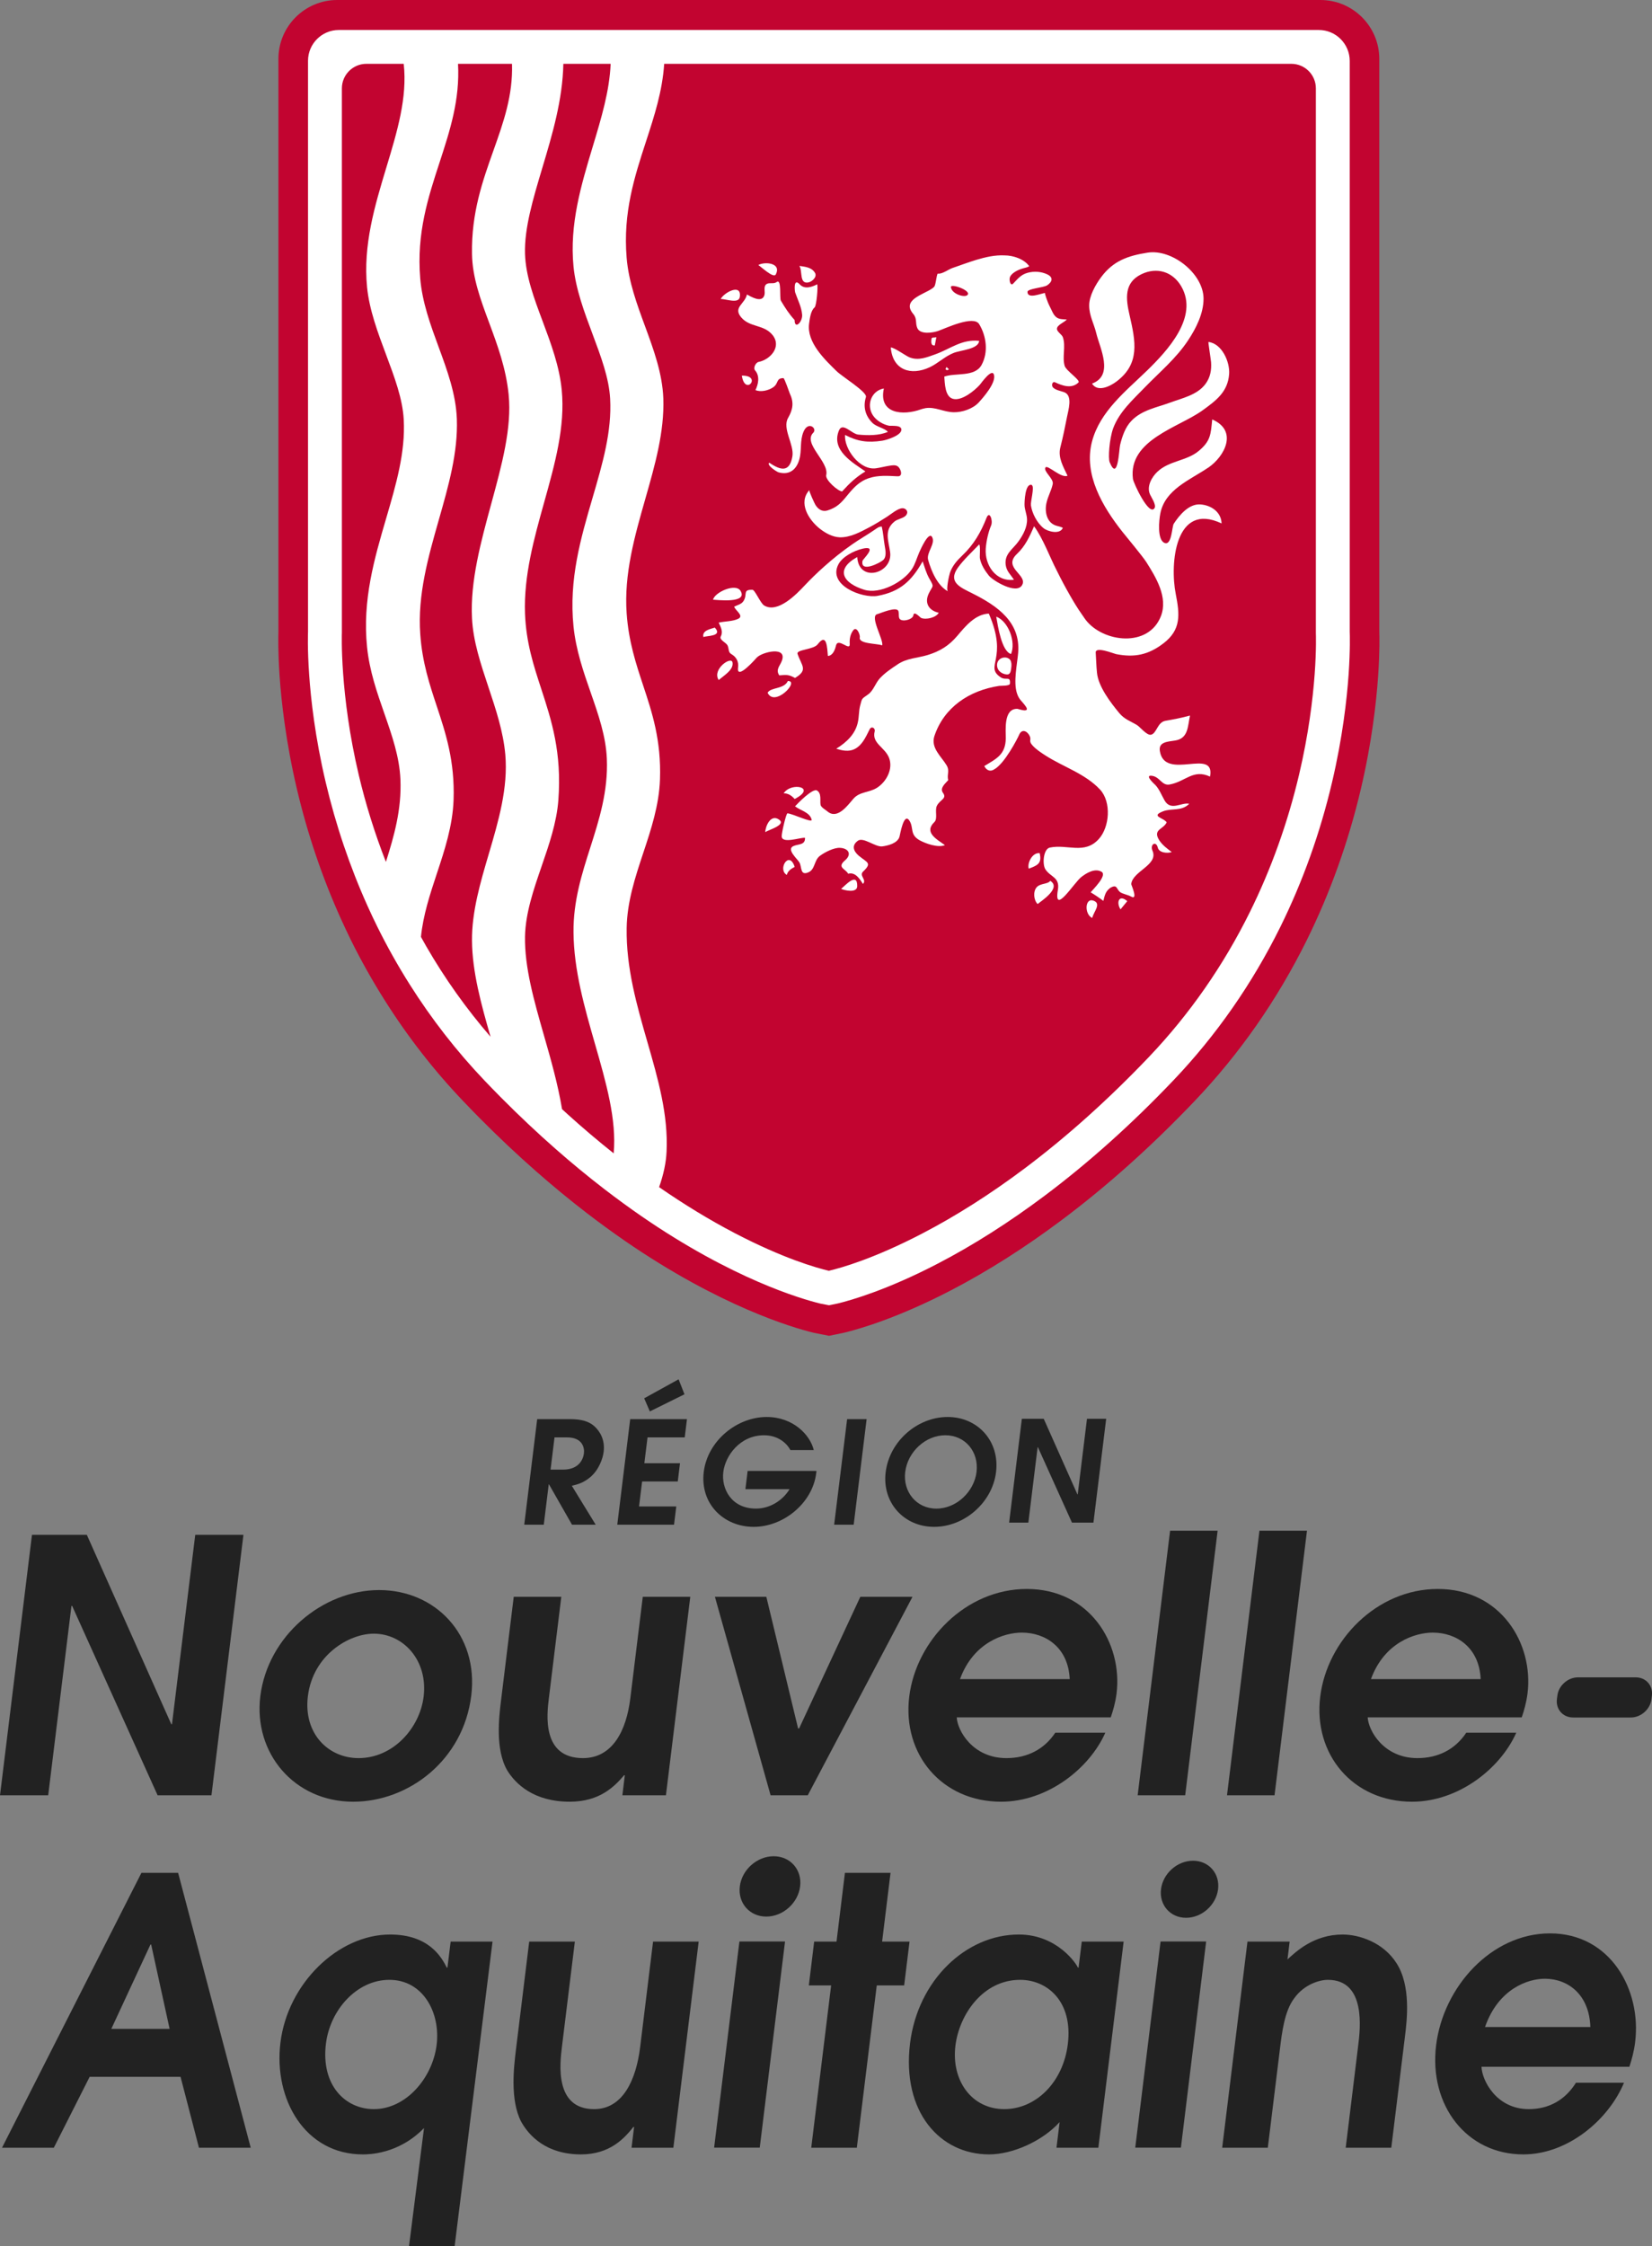 <?xml version="1.0" encoding="UTF-8" standalone="no"?>
<svg
   height="163.07"
   viewBox="0 0 120 163.07"
   width="120"
   version="1.1"
   id="svg6415"
   sodipodi:docname="nouvelle_aquitaine_logo_vertical.svg"
   inkscape:version="1.1.2 (0a00cf5339, 2022-02-04, custom)"
   xmlns:inkscape="http://www.inkscape.org/namespaces/inkscape"
   xmlns:sodipodi="http://sodipodi.sourceforge.net/DTD/sodipodi-0.dtd"
   xmlns="http://www.w3.org/2000/svg"
   xmlns:svg="http://www.w3.org/2000/svg">
  <rect x="0" y="0" width="120" height="163.07" fill="#808080" stroke="none"/>
  <defs
     id="defs6419" />
  <sodipodi:namedview
     id="namedview6417"
     pagecolor="#ffffff"
     bordercolor="#666666"
     borderopacity="1.0"
     inkscape:pageshadow="2"
     inkscape:pageopacity="0.0"
     inkscape:pagecheckerboard="0"
     showgrid="false"
     fit-margin-top="0"
     fit-margin-left="0"
     fit-margin-right="0"
     fit-margin-bottom="0"
     inkscape:zoom="3.5129103"
     inkscape:cx="96.358851"
     inkscape:cy="131.08789"
     inkscape:window-width="1920"
     inkscape:window-height="1178"
     inkscape:window-x="0"
     inkscape:window-y="0"
     inkscape:window-maximized="1"
     inkscape:current-layer="svg6415" />
  <g
     id="g6556"
     transform="scale(0.622)">
    <path
       d="m 64.297,171.531 h 1.461 c 1.883,0 2.355,-1.246 2.434,-1.895 0.086,-0.684 -0.188,-1.867 -1.969,-1.867 h -1.465 z m -1.562,-5.895 h 3.781 c 1.418,0 2.27,0.27 2.895,0.832 0.633,0.566 1.262,1.566 1.086,2.98 -0.102,0.816 -0.555,2.098 -1.547,2.949 -0.82,0.695 -1.539,0.867 -2.172,1.02 l 2.789,4.543 H 66.801 L 64.113,173.25 h -0.031 l -0.578,4.711 h -2.281 z m 0,0"
       fill="#222222"
       id="path6305" />
    <path
       d="m 75.23,163.207 4.02,-2.219 0.684,1.75 -4.043,2 z m -1.633,2.43 h 6.629 l -0.262,2.133 H 75.621 L 75.25,170.781 h 4.164 l -0.262,2.133 h -4.164 l -0.359,2.918 h 4.348 l -0.262,2.129 h -6.629 z m 0,0"
       fill="#222222"
       id="path6307" />
    <path
       d="m 87.312,171.684 h 8.039 l -0.031,0.266 c -0.434,3.512 -3.848,6.262 -7.297,6.262 -3.527,0 -6.289,-2.715 -5.836,-6.414 0.449,-3.629 3.867,-6.41 7.348,-6.41 3.094,0 5.086,2.098 5.5,3.863 h -2.73 c -0.43,-0.816 -1.449,-1.73 -3.082,-1.73 -2.781,0 -4.52,2.363 -4.754,4.297 -0.234,1.883 0.891,4.262 3.82,4.262 1.516,0 3.031,-0.832 3.922,-2.266 h -5.16 z m 0,0"
       fill="#222222"
       id="path6309" />
    <path
       d="m 98.93,165.637 h 2.277 l -1.512,12.324 h -2.281 z m 0,0"
       fill="#222222"
       id="path6311" />
    <path
       d="m 109.352,176.082 c 2.352,0 4.41,-1.984 4.691,-4.27 0.289,-2.363 -1.324,-4.293 -3.641,-4.293 -2.316,0 -4.398,1.93 -4.691,4.293 -0.277,2.285 1.293,4.27 3.641,4.27 m 1.316,-10.695 c 3.496,0 6.102,2.797 5.652,6.445 -0.434,3.531 -3.68,6.379 -7.23,6.379 -3.547,0 -6.094,-2.848 -5.66,-6.379 0.449,-3.648 3.738,-6.445 7.238,-6.445"
       fill="#222222"
       id="path6313" />
    <path
       d="m 119.336,165.598 h 2.555 l 3.93,8.816 h 0.039 l 1.082,-8.816 h 2.242 l -1.488,12.121 h -2.508 l -3.98,-8.812 h -0.031 l -1.082,8.812 h -2.246 z m 0,0"
       fill="#222222"
       id="path6315" />
    <path
       d="m 3.734,179.141 h 6.406 l 9.863,22.105 h 0.082 l 2.715,-22.105 h 5.629 L 24.695,209.543 H 18.406 L 8.426,187.441 H 8.344 L 5.629,209.543 H 0 Z m 0,0"
       fill="#222222"
       id="path6317" />
    <path
       d="m 49.473,198.027 c 0.516,-4.219 -2.352,-7.348 -5.82,-7.348 -2.883,0 -7.102,2.465 -7.699,7.305 -0.535,4.383 2.414,7.219 5.918,7.219 4.047,0 7.148,-3.504 7.602,-7.176 m -19.074,-0.043 c 0.863,-7.012 7.242,-12.395 13.879,-12.395 6.555,0 11.629,5.215 10.758,12.309 -0.93,7.594 -7.363,12.395 -13.789,12.395 -6.887,0 -11.66,-5.676 -10.848,-12.309"
       fill="#222222"
       id="path6319" />
    <path
       d="m 80.613,186.379 -2.844,23.164 h -5.086 l 0.285,-2.34 h -0.086 c -1.07,1.254 -2.801,3.09 -6.344,3.09 -4.219,0 -6.34,-2.086 -7.312,-3.672 -1.41,-2.465 -0.949,-6.219 -0.715,-8.137 l 1.484,-12.105 h 5.555 l -1.449,11.812 c -0.234,1.879 -0.863,7.012 3.977,7.012 3.508,0 5.082,-3.301 5.531,-6.969 l 1.457,-11.855 z m 0,0"
       fill="#222222"
       id="path6321" />
    <path
       d="m 83.492,186.379 h 6.004 l 3.707,15.359 h 0.121 l 7.145,-15.359 h 6.094 l -12.23,23.164 h -4.34 z m 0,0"
       fill="#222222"
       id="path6323" />
    <path
       d="m 124.926,195.98 c -0.172,-3.715 -2.84,-5.426 -5.598,-5.426 -2.043,0 -5.645,1.125 -7.215,5.426 z m -13.195,4.465 c 0.066,1.504 1.84,4.758 5.801,4.758 2.461,0 4.426,-1.043 5.707,-2.965 h 5.844 c -1.848,4.172 -6.75,8.055 -12.176,8.055 -6.887,0 -11.551,-5.508 -10.723,-12.266 0.805,-6.555 6.594,-12.566 13.73,-12.566 7.344,0 11.199,6.344 10.484,12.188 -0.137,1.086 -0.422,2.047 -0.68,2.797 z m 0,0"
       fill="#222222"
       id="path6325" />
    <path
       d="m 136.648,178.66 h 5.551 l -3.789,30.883 h -5.551 z m 0,0"
       fill="#222222"
       id="path6327" />
    <path
       d="m 147.082,178.66 h 5.551 l -3.789,30.883 h -5.551 z m 0,0"
       fill="#222222"
       id="path6329" />
    <path
       d="m 172.918,195.98 c -0.168,-3.715 -2.844,-5.426 -5.594,-5.426 -2.043,0 -5.648,1.125 -7.219,5.426 z m -13.195,4.465 c 0.07,1.504 1.84,4.758 5.805,4.758 2.461,0 4.426,-1.043 5.707,-2.965 h 5.84 c -1.848,4.172 -6.746,8.055 -12.172,8.055 -6.887,0 -11.555,-5.508 -10.723,-12.266 0.801,-6.555 6.59,-12.566 13.73,-12.566 7.344,0 11.199,6.344 10.48,12.188 -0.137,1.086 -0.418,2.047 -0.676,2.797 z m 0,0"
       fill="#222222"
       id="path6331" />
    <path
       d="m 142.25,220.508 c -0.227,1.844 -1.898,3.332 -3.738,3.332 -1.84,0 -3.148,-1.488 -2.926,-3.332 0.227,-1.84 1.898,-3.328 3.742,-3.328 1.836,0 3.148,1.488 2.922,3.328"
       fill="#222222"
       id="path6333" />
    <path
       d="m 13,236.805 h 6.809 l -2.156,-9.844 h -0.082 z m 3.516,-18.211 h 4.285 l 8.48,32.086 h -6.047 l -2.148,-8.277 H 10.469 l -4.184,8.277 H 0.234 Z m 0,0"
       fill="#222222"
       id="path6335" />
    <path
       d="m 43.66,246.172 c 3.766,0 6.855,-3.645 7.332,-7.5 0.461,-3.773 -1.594,-7.59 -5.52,-7.59 -3.809,0 -6.926,3.512 -7.41,7.461 -0.594,4.855 2.27,7.629 5.598,7.629 m 13.859,-19.555 -4.426,35.559 h -5.328 l 1.754,-13.797 c -2.984,3.078 -6.512,3.078 -7.152,3.078 -6.73,0 -10.43,-6.414 -9.617,-13.047 0.848,-6.895 6.719,-12.617 12.809,-12.617 4.531,0 6.008,2.645 6.617,3.859 h 0.078 l 0.375,-3.035 z m 0,0"
       fill="#222222"
       id="path6337" />
    <path
       d="m 81.594,226.617 -2.957,24.062 H 73.754 L 74.051,248.25 h -0.078 c -1.043,1.301 -2.723,3.207 -6.125,3.207 -4.047,0 -6.062,-2.164 -6.984,-3.816 -1.328,-2.555 -0.848,-6.457 -0.605,-8.449 l 1.543,-12.574 h 5.332 l -1.508,12.27 c -0.238,1.953 -0.895,7.285 3.754,7.285 3.367,0 4.91,-3.43 5.379,-7.242 l 1.508,-12.312 z m 0,0"
       fill="#222222"
       id="path6339" />
    <path
       d="m 97.062,231.734 h -2.605 l 0.625,-5.117 h 2.609 l 0.984,-8.023 H 104 l -0.984,8.023 h 3.203 l -0.629,5.117 h -3.199 l -2.328,18.945 h -5.324 z m 0,0"
       fill="#222222"
       id="path6341" />
    <path
       d="m 119.133,231.082 c -4.367,0 -7.109,4.078 -7.555,7.68 -0.5,4.07 1.895,7.41 5.703,7.41 3.684,0 6.875,-3.121 7.422,-7.586 0.613,-4.988 -2.398,-7.504 -5.57,-7.504 m 9.137,19.598 h -4.891 l 0.367,-2.996 c -1.949,2.172 -5.43,3.773 -8.238,3.773 -5.727,0 -10.211,-4.941 -9.23,-12.961 0.91,-7.367 6.531,-12.703 12.703,-12.703 4.531,0 6.781,3.512 6.898,3.859 h 0.082 l 0.371,-3.035 h 4.891 z m 0,0"
       fill="#222222"
       id="path6343" />
    <path
       d="m 145.684,226.617 h 4.926 l -0.254,2.082 c 0.996,-0.914 3.082,-2.906 6.445,-2.906 1.926,0 4.738,0.91 6.285,3.34 1.715,2.641 1.223,6.676 0.992,8.543 l -1.598,13.004 h -5.324 l 1.453,-11.879 c 0.25,-1.996 0.949,-7.719 -3.539,-7.719 -0.961,0 -2.746,0.52 -3.906,2.125 -1.145,1.473 -1.453,3.984 -1.699,6.027 l -1.406,11.445 h -5.328 z m 0,0"
       fill="#222222"
       id="path6345" />
    <path
       d="m 185.727,236.59 c -0.129,-3.859 -2.672,-5.637 -5.316,-5.637 -1.965,0 -5.434,1.168 -6.984,5.637 z m -12.711,4.641 c 0.047,1.559 1.715,4.941 5.523,4.941 2.367,0 4.262,-1.086 5.504,-3.078 h 5.613 c -1.812,4.336 -6.559,8.363 -11.762,8.363 -6.613,0 -11.039,-5.723 -10.18,-12.742 0.836,-6.809 6.449,-13.055 13.301,-13.055 7.055,0 10.691,6.594 9.945,12.664 -0.133,1.125 -0.418,2.121 -0.676,2.906 z m 0,0"
       fill="#222222"
       id="path6347" />
    <path
       d="m 83.398,250.668 h 5.328 l 2.953,-24.062 h -5.328 z m 0,0"
       fill="#222222"
       id="path6349" />
    <path
       d="m 93.441,220.176 c -0.238,1.949 -2.008,3.523 -3.953,3.523 -1.945,0 -3.328,-1.574 -3.09,-3.523 0.238,-1.945 2.012,-3.52 3.953,-3.52 1.945,0 3.332,1.574 3.09,3.52"
       fill="#222222"
       id="path6351" />
    <path
       d="m 132.578,250.668 h 5.332 l 2.949,-24.062 h -5.324 z m 0,0"
       fill="#222222"
       id="path6353" />
    <path
       d="m 181.875,197.906 c 0.145,-1.172 1.227,-2.129 2.406,-2.129 h 6.75 c 1.184,0 2.027,0.957 1.883,2.129 l -0.051,0.426 c -0.145,1.172 -1.227,2.129 -2.406,2.129 h -6.754 c -1.18,0 -2.023,-0.957 -1.883,-2.129 z m 0,0"
       fill="#222222"
       id="path6355" />
    <path
       d="M 161.078,73.699 V 6.875 c 0,-3.793 -3.082,-6.875 -6.875,-6.875 H 39.379 C 35.594,0 32.516,3.078 32.516,6.859 v 66.832 c -0.02,0.598 -0.055,2.457 0.141,5.285 0.211,2.973 0.73,7.66 2.02,13.133 1.23,5.215 2.949,10.289 5.113,15.086 0.391,0.859 0.789,1.711 1.199,2.547 1.18,2.383 2.508,4.746 3.945,7.016 2.668,4.23 5.746,8.184 9.148,11.75 0.672,0.707 1.34,1.395 2.008,2.066 2.148,2.164 4.34,4.227 6.516,6.137 1.926,1.695 3.914,3.332 5.91,4.867 1.492,1.145 2.988,2.234 4.457,3.25 11.152,7.68 19.664,10.145 22.004,10.719 l 1.84,0.367 1.797,-0.371 c 1.66,-0.402 6.203,-1.691 12.461,-4.949 4.293,-2.23 8.648,-4.996 12.949,-8.219 5.281,-3.953 10.492,-8.621 15.488,-13.863 5.25,-5.508 9.656,-11.82 13.094,-18.77 2.738,-5.535 4.863,-11.469 6.316,-17.633 1.289,-5.473 1.809,-10.16 2.016,-13.133 0.203,-2.898 0.16,-4.75 0.141,-5.277"
       fill="#c20430"
       id="path6357" />
    <g
       fill="#ffffff"
       id="g6413">
      <path
         d="m 75.594,121.586 c -1.219,-4.23 -2.48,-8.602 -2.41,-13.25 0.043,-3.074 1.004,-5.969 1.934,-8.773 0.91,-2.738 1.852,-5.57 1.957,-8.598 0.156,-4.562 -0.922,-7.816 -1.965,-10.961 -0.832,-2.516 -1.695,-5.117 -1.926,-8.398 -0.332,-4.586 0.938,-9.039 2.168,-13.344 1.152,-4.035 2.242,-7.848 2.113,-11.75 -0.105,-2.918 -1.137,-5.719 -2.133,-8.43 -0.945,-2.562 -1.922,-5.211 -2.152,-8.008 -0.438,-5.27 0.93,-9.469 2.254,-13.531 0.984,-3.02 1.918,-5.879 2.133,-9.094 h 73.242 c 1.578,0 2.863,1.285 2.863,2.863 v 63.578 c 0.012,0.285 0.258,7.105 -1.961,16.52 -1.324,5.617 -3.258,11.012 -5.742,16.035 -3.098,6.266 -7.07,11.965 -11.805,16.934 -4.711,4.941 -9.602,9.324 -14.543,13.027 -3.977,2.977 -7.98,5.52 -11.91,7.562 -5.637,2.934 -9.457,4.012 -10.914,4.355 -1.473,-0.348 -5.32,-1.438 -10.977,-4.387 -2.918,-1.523 -5.895,-3.332 -8.848,-5.375 0.527,-1.5 0.812,-2.859 0.871,-4.145 0.203,-4.328 -0.988,-8.461 -2.25,-12.832 M 63.246,101.121 c 0.867,-2.516 1.766,-5.113 1.961,-7.734 0.418,-5.586 -0.809,-9.336 -1.992,-12.961 -0.914,-2.789 -1.773,-5.426 -1.902,-8.805 -0.16,-4.418 1.059,-8.781 2.238,-12.996 1.266,-4.535 2.461,-8.812 2.051,-13.098 -0.266,-2.773 -1.258,-5.422 -2.215,-7.988 -1.027,-2.738 -1.996,-5.328 -2.074,-7.926 -0.086,-2.988 0.934,-6.383 2.008,-9.977 1.172,-3.914 2.383,-7.957 2.469,-12.188 h 5.523 c -0.129,3.16 -1.086,6.336 -2.098,9.688 -1.34,4.445 -2.723,9.047 -2.238,13.973 0.262,2.648 1.254,5.297 2.211,7.855 0.996,2.66 1.938,5.172 2.066,7.578 0.211,3.824 -0.887,7.574 -2.047,11.543 -1.371,4.688 -2.793,9.539 -2.23,15.035 0.285,2.766 1.16,5.289 2.012,7.73 0.91,2.609 1.766,5.074 1.879,7.695 0.164,3.805 -0.895,7.129 -1.922,10.348 -0.988,3.09 -2.004,6.281 -1.969,9.918 0.035,4.43 1.297,8.816 2.516,13.059 1.301,4.527 2.531,8.812 2.176,12.746 -1.805,-1.434 -3.609,-2.961 -5.363,-4.547 l -0.668,-0.613 c -0.488,-2.926 -1.309,-5.805 -2.109,-8.59 -1.172,-4.094 -2.277,-7.957 -2.215,-11.562 0.051,-2.723 1.008,-5.5 1.934,-8.184 M 42.867,33.523 v 0.004 c 0.266,2.645 1.254,5.289 2.211,7.844 0.996,2.66 1.938,5.172 2.07,7.586 0.211,3.824 -0.887,7.574 -2.051,11.547 -1.375,4.688 -2.793,9.535 -2.23,15.027 0.281,2.766 1.16,5.289 2.012,7.727 0.91,2.613 1.77,5.082 1.883,7.711 0.152,3.52 -0.746,6.633 -1.695,9.633 -1.301,-3.328 -2.363,-6.734 -3.168,-10.141 -2.238,-9.469 -1.977,-16.551 -1.973,-16.637 V 10.312 c 0,-1.578 1.285,-2.863 2.863,-2.863 h 4.359 v 0.004 c 0.438,3.945 -0.762,7.906 -2.031,12.102 -1.344,4.449 -2.734,9.047 -2.25,13.969 m 16.535,12.555 c 0.383,3.863 -0.793,8.18 -2.039,12.746 -1.207,4.43 -2.457,9.004 -2.242,13.312 0.129,2.695 1.004,5.312 1.926,8.082 0.852,2.547 1.73,5.18 1.965,7.863 0.34,3.887 -0.809,7.793 -1.926,11.574 -0.98,3.316 -1.992,6.75 -1.965,10.125 0.023,3.621 1.078,7.473 2.168,11.23 -2.828,-3.266 -5.355,-6.816 -7.523,-10.578 -0.168,-0.289 -0.328,-0.574 -0.484,-0.863 l -0.121,-0.219 c 0.254,-2.551 1.066,-5.004 1.852,-7.379 0.91,-2.742 1.848,-5.574 1.957,-8.602 0.156,-4.551 -0.922,-7.797 -1.961,-10.941 -0.836,-2.516 -1.703,-5.121 -1.93,-8.41 -0.332,-4.586 0.938,-9.035 2.164,-13.336 1.152,-4.039 2.242,-7.855 2.109,-11.762 -0.102,-2.918 -1.133,-5.719 -2.133,-8.43 -0.941,-2.562 -1.914,-5.207 -2.145,-8.004 -0.441,-5.266 0.93,-9.465 2.258,-13.523 1.223,-3.754 2.383,-7.301 2.156,-11.516 h 6.305 c 0.117,3.684 -0.988,6.801 -2.16,10.098 -1.273,3.578 -2.59,7.281 -2.512,12.082 0.043,2.773 1,5.352 2.016,8.078 0.961,2.594 1.957,5.277 2.266,8.371 M 157.625,73.781 V 7.113 C 157.625,5.121 156.004,3.5 154.012,3.5 H 39.57 c -1.984,0 -3.598,1.613 -3.598,3.598 v 66.641 c -0.004,0.074 -0.082,1.926 0.133,5.008 0.195,2.84 0.691,7.32 1.934,12.57 1.18,5 2.824,9.859 4.891,14.441 0.371,0.824 0.754,1.641 1.152,2.441 1.129,2.281 2.395,4.535 3.762,6.699 2.547,4.035 5.484,7.805 8.727,11.207 0.656,0.688 1.309,1.355 1.957,2.012 2.094,2.105 4.223,4.113 6.332,5.961 1.867,1.645 3.793,3.23 5.727,4.719 1.438,1.105 2.887,2.16 4.305,3.141 10.668,7.348 18.68,9.668 20.898,10.211 l 1.02,0.199 1.035,-0.211 c 1.539,-0.375 5.762,-1.574 11.691,-4.66 4.121,-2.141 8.309,-4.805 12.457,-7.91 5.113,-3.832 10.172,-8.359 15.031,-13.461 5.012,-5.254 9.211,-11.277 12.492,-17.906 2.617,-5.293 4.652,-10.973 6.043,-16.883 1.238,-5.25 1.734,-9.73 1.934,-12.57 0.203,-2.938 0.141,-4.734 0.133,-4.965"
         id="path6359" />
      <path
         d="m 118.051,77.164 c -0.008,-0.016 -0.012,-0.027 -0.016,-0.039 -0.082,-0.148 -0.164,-0.219 -0.207,-0.238 -0.449,-0.328 -1.301,-0.098 -1.383,0.625 -0.07,0.695 0.477,1.152 1.129,1.211 0.355,0.035 0.465,-0.293 0.504,-0.637 v 0.004 c 0.043,-0.262 0.051,-0.457 0.039,-0.609 0,-0.008 -0.035,-0.246 -0.066,-0.316"
         id="path6361" />
      <path
         d="m 116.344,71.973 c 0.195,1.129 0.633,4.043 1.727,4.363 0.59,-1.391 -0.293,-3.816 -1.727,-4.363"
         id="path6363" />
      <path
         d="m 94.449,32.953 c 0.414,-0.102 1.008,-0.645 0.723,-1.113 -0.391,-0.645 -1.121,-0.699 -1.82,-0.805 0.402,0.602 -0.051,2.184 1.098,1.918"
         id="path6365" />
      <path
         d="m 86.395,34.676 c 0.254,-1.66 -1.848,-0.539 -2.23,0.227 0.57,-0.035 2.09,0.594 2.23,-0.227"
         id="path6367" />
      <path
         d="m 90.594,32.039 c 0.723,-1.391 -1.344,-1.52 -2.035,-1.102 0.297,0.168 1.773,1.59 2.035,1.102"
         id="path6369" />
      <path
         d="m 86.633,43.844 c 0.387,2.477 2.418,-0.055 0,0"
         id="path6371" />
      <path
         d="m 98.344,57.363 c 0.867,-0.957 1.598,-1.66 2.723,-2.34 -1.496,-1.031 -4.031,-2.469 -3.098,-4.762 0.422,-1.047 1.48,0.391 2.27,0.465 1.098,0.102 2.422,0.129 3.449,-0.32 -0.312,-0.402 -1.328,-0.586 -1.777,-1.023 -0.859,-0.832 -1.137,-1.898 -0.785,-3.039 0.184,-0.578 -2.785,-2.387 -3.422,-3.02 -1.414,-1.379 -3.508,-3.375 -3.215,-5.555 0.082,-0.566 0.176,-1.492 0.641,-1.887 0.23,-0.195 0.418,-2.465 0.305,-2.695 -0.652,0.324 -1.477,0.621 -2.059,-0.016 -0.723,-0.766 -0.578,0.77 -0.508,0.977 0.301,0.879 0.73,1.652 0.809,2.594 0.055,0.836 -0.879,1.773 -0.879,0.609 -0.652,-0.711 -1.109,-1.422 -1.602,-2.254 -0.188,-0.312 0.121,-2.625 -0.508,-2.172 -0.383,0.281 -0.93,-0.027 -1.246,0.297 -0.301,0.293 -0.043,0.891 -0.188,1.27 -0.305,0.902 -1.586,0.121 -2.023,-0.121 -0.242,1.117 -1.652,1.496 -0.672,2.668 1.02,1.211 2.645,0.801 3.668,2.074 1.09,1.379 -0.289,2.871 -1.641,3.133 -0.324,0.062 -0.664,0.707 -0.395,1 0.566,0.641 0.367,1.621 0.031,2.289 0.633,0.254 1.473,0.051 2.02,-0.297 0.742,-0.469 0.336,-1.098 1.246,-1.105 0.129,-0.004 0.668,1.625 0.742,1.785 0.5,1.043 0.379,1.863 -0.191,2.855 -0.723,1.234 0.727,3.121 0.5,4.492 -0.324,1.883 -1.34,1.668 -2.699,0.742 -0.359,0.289 0.898,1.074 1.082,1.125 1.348,0.375 2.125,-0.414 2.43,-1.523 0.297,-1.059 0.035,-2.137 0.484,-3.215 0.559,-1.316 1.641,-0.375 1.137,0.117 -1.254,1.25 1.883,3.398 1.516,4.941 -0.141,0.555 1.359,1.875 1.855,1.91"
         id="path6373" />
      <path
         d="m 86.48,68.961 c -0.57,-0.93 -3.02,0.164 -3.207,1.035 0.316,0 4.121,0.492 3.207,-1.035"
         id="path6375" />
      <path
         d="m 85.543,77.309 c -0.148,-0.742 -2.328,0.75 -1.66,1.98 0.016,0.004 0.074,0.07 0.047,0.094 0.508,-0.48 1.793,-1.191 1.613,-2.074"
         id="path6377" />
      <path
         d="m 92.008,79.484 c -0.441,0.98 -2.016,0.711 -2.363,1.375 0.809,1.727 3.793,-1.391 2.363,-1.375"
         id="path6379" />
      <path
         d="m 82.148,74.359 c 0.344,-0.18 2.312,-0.051 1.328,-1.109 -0.496,0.172 -1.52,0.328 -1.328,1.109"
         id="path6381" />
      <path
         d="m 102.457,71.68 c 0.348,-0.086 2.309,-0.969 2.469,-0.328 0.129,0.449 -0.16,1.016 0.582,1.059 0.348,0.023 1.098,-0.172 1.164,-0.613 0.07,-0.543 0.785,0.277 0.902,0.328 0.57,0.238 1.746,-0.035 2.059,-0.605 -1.113,-0.242 -1.719,-1.102 -1.168,-2.246 0.473,-0.992 0.68,-0.68 0.07,-1.734 -0.363,-0.637 -0.551,-1.332 -0.785,-2.02 -1.262,2.234 -2.594,3.543 -5.27,4.027 -1.781,0.316 -5.855,-1.234 -4.562,-3.691 0.457,-0.863 1.77,-1.566 2.766,-1.801 0.012,-0.004 0.027,-0.008 0.039,-0.012 0.094,-0.019 0.188,-0.043 0.277,-0.055 1.395,-0.199 -0.227,1.258 -0.273,1.477 -0.277,1.426 2.047,0.238 2.418,-0.102 0.418,-0.391 0.266,-1.145 0.18,-1.637 -0.129,-0.746 -0.176,-1.531 -0.348,-2.266 -0.324,-0.023 -0.598,0.215 -0.848,0.383 -0.859,0.59 -1.77,1.105 -2.625,1.703 -1.141,0.797 -2.23,1.664 -3.266,2.59 -0.797,0.707 -1.562,1.453 -2.293,2.227 -0.898,0.957 -3.117,3.273 -4.707,2.305 -0.43,-0.254 -1.074,-1.832 -1.367,-1.832 -1.18,-0.023 -0.543,0.516 -1.035,1.305 -0.246,0.398 -0.73,0.473 -1.098,0.668 0.156,0.469 1.164,1.043 0.492,1.406 -0.625,0.32 -1.613,0.293 -2.301,0.457 0.246,0.512 0.543,1.047 0.246,1.613 -0.199,0.395 0.59,0.691 0.785,1.035 0.199,0.406 0.055,0.793 0.445,1.023 0.582,0.328 0.883,0.879 0.789,1.566 -0.211,1.605 2.117,-1.09 2.195,-1.168 0.656,-0.664 3.617,-1.367 2.902,0.43 -0.227,0.578 -0.734,1 -0.281,1.656 0.84,-0.066 1.082,-0.109 1.832,0.301 1.57,-0.938 0.777,-1.402 0.297,-2.816 -0.164,-0.504 1.871,-0.48 2.352,-1.109 1.078,-1.414 1.102,0.41 1.195,1.359 0.594,-0.047 0.836,-0.754 0.945,-1.223 0.246,-0.977 1.664,0.75 1.605,-0.188 -0.039,-0.562 0.059,-1.117 0.406,-1.582 0.395,-0.535 0.836,0.516 0.766,0.832 -0.148,0.754 1.945,0.695 2.555,0.906 0.019,0.004 0.043,0.004 0.062,0.008 0.191,-0.617 -1.504,-3.414 -0.57,-3.637"
         id="path6383" />
      <path
         d="m 92.801,93.258 c 2.656,-1.371 -0.398,-2.027 -1.285,-0.664 0.543,-0.008 0.941,0.277 1.285,0.664"
         id="path6385" />
      <path
         d="m 100.109,103.438 c 0.031,-1.734 -1.445,-0.031 -1.883,0.309 0.363,0.164 1.863,0.535 1.883,-0.309"
         id="path6387" />
      <path
         d="m 89.367,97.125 c 0.402,-0.277 2.504,-0.848 1.605,-1.469 -0.969,-0.664 -1.574,0.754 -1.605,1.469"
         id="path6389" />
      <path
         d="m 91.887,102.117 c 0.121,-0.484 0.52,-0.723 0.918,-0.934 -0.648,-2.012 -2.035,0.324 -0.918,0.934"
         id="path6391" />
      <path
         d="m 100.801,101.723 c 1.074,-1.027 0.469,-1.031 -0.516,-1.848 -0.648,-0.562 -0.836,-1.211 -0.098,-1.746 0.645,-0.461 2.035,0.754 2.84,0.66 0.676,-0.086 1.785,-0.359 2.016,-1.121 0.082,-0.281 0.5,-2.902 1.16,-1.883 0.539,0.828 0.004,1.617 1.191,2.289 0.719,0.395 2.156,0.902 2.957,0.57 -0.973,-0.703 -2.48,-1.488 -1.234,-2.691 0.422,-0.398 0.035,-1.348 0.289,-1.891 0.371,-0.746 1.223,-0.832 0.715,-1.527 -0.406,-0.559 0.293,-1.102 0.613,-1.473 -0.176,-0.695 0.211,-1.082 -0.195,-1.75 -0.598,-1.004 -1.871,-2.023 -1.418,-3.398 1.117,-3.352 4.059,-5.328 7.57,-5.859 0.188,-0.027 1.227,0.031 1.254,-0.258 0.078,-0.957 -0.473,-0.324 -1.094,-0.75 -1.938,-1.32 0.953,-2.078 -1.375,-7.43 -1.586,0.082 -2.699,1.434 -3.664,2.578 -0.984,1.168 -2.031,1.812 -3.465,2.254 -1.227,0.375 -2.445,0.359 -3.543,1.109 -0.73,0.488 -1.465,0.977 -2.055,1.617 -0.52,0.562 -0.738,1.434 -1.375,1.879 -0.793,0.57 -0.672,0.391 -0.926,1.312 -0.164,0.637 -0.117,1.277 -0.262,1.918 -0.293,1.418 -1.355,2.379 -2.527,3.105 1.293,0.414 2.25,0.367 3.117,-0.84 0.312,-0.441 0.543,-0.953 0.793,-1.445 0.219,-0.391 0.68,-0.117 0.578,0.27 -0.359,1.398 1.203,1.836 1.684,3.094 0.492,1.301 -0.328,2.812 -1.445,3.5 -0.922,0.566 -2.004,0.418 -2.738,1.277 -0.645,0.746 -1.848,2.441 -3.004,1.473 -0.203,-0.188 -0.754,-0.465 -0.816,-0.777 -0.086,-0.496 0.145,-1.348 -0.422,-1.676 -0.504,-0.293 -2.266,1.531 -2.559,1.848 0.613,0.492 1.734,0.68 1.941,1.566 0.098,0.426 -2.285,-0.734 -2.828,-0.746 -0.152,-0.004 -0.68,2.281 -0.672,2.676 0.012,0.91 2.16,0.129 2.723,0.176 0.039,0.859 -0.742,0.711 -1.328,0.957 -0.922,0.379 0.469,1.527 0.691,1.945 0.277,0.543 0.062,1.547 1.035,1.129 0.801,-0.34 0.652,-1.418 1.344,-1.922 0.547,-0.41 1.648,-0.98 2.352,-0.934 0.992,0.055 1.402,0.742 0.598,1.445 -1.023,0.863 0.055,0.996 0.348,1.578 0.84,-0.238 1.367,0.621 1.723,1.184 h 0.004 c 0.484,-0.496 -0.496,-0.953 0.023,-1.445"
         id="path6393" />
      <path
         d="m 121.176,105.516 c 0.441,-0.363 2.809,-1.875 1.477,-2.707 -0.297,0.418 -1.184,0.266 -1.602,0.766 -0.422,0.5 -0.332,1.5 0.125,1.941"
         id="path6395" />
      <path
         d="m 127.707,105.125 c -1.027,-0.379 -1.086,1.605 -0.152,2.016 0.164,-0.738 1.109,-1.664 0.152,-2.016"
         id="path6397" />
      <path
         d="m 121.414,99.578 c -0.812,-0.105 -1.469,1.086 -1.277,1.816 -0.027,-0.09 0.055,-0.023 0,0 0.988,-0.387 1.574,-0.574 1.277,-1.816"
         id="path6399" />
      <path
         d="m 131.648,105.18 c -0.98,-0.848 -1.312,0.164 -0.789,0.961 0.266,-0.32 0.52,-0.648 0.789,-0.961"
         id="path6401" />
      <path
         d="m 141.078,54.602 c 1.969,-1.332 3.52,-4.336 0.488,-5.645 -0.172,1.75 -0.176,2.52 -1.598,3.695 -1.406,1.16 -3.438,1.117 -4.805,2.41 -0.645,0.605 -1.258,1.68 -0.883,2.594 0.129,0.332 0.789,1.254 0.551,1.652 -0.633,1.008 -2.473,-2.953 -2.523,-3.41 -0.578,-4.555 5.367,-6.004 8.129,-8 1.578,-1.145 2.945,-2.141 3.105,-4.23 0.109,-1.383 -0.824,-3.574 -2.418,-3.754 -0.039,-0.004 0.293,2.121 0.309,2.359 0.066,0.918 -0.09,1.785 -0.656,2.543 -0.965,1.293 -2.688,1.641 -4.121,2.172 -1.594,0.586 -3.301,0.859 -4.52,2.125 -0.734,0.758 -1.082,1.82 -1.328,2.824 -0.125,0.48 -0.238,4.375 -1.219,2.012 -0.188,-0.449 -0.043,-2.695 0.41,-3.961 0.73,-1.945 2.305,-3.328 3.691,-4.77 1.758,-1.812 3.641,-3.359 5.055,-5.488 0.938,-1.414 1.812,-3.141 1.809,-4.875 -0.012,-2.922 -3.691,-5.816 -6.531,-5.367 -2.293,0.359 -4.012,0.949 -5.43,2.863 -0.645,0.867 -1.406,2.199 -1.395,3.32 0.012,1.219 0.555,2.078 0.832,3.238 0.406,1.695 2.098,4.91 -0.5,5.863 0.641,1.031 2.066,0.34 2.82,-0.215 2.832,-2.094 2.258,-4.746 1.566,-7.766 -0.438,-1.895 -0.68,-3.781 1.371,-4.781 1.824,-0.887 3.684,-0.293 4.676,1.43 2.051,3.57 -1.648,7.512 -3.996,9.801 -2.527,2.453 -5.504,4.773 -6.438,8.289 -1.016,3.859 1.262,7.645 3.543,10.531 0.492,0.617 2.344,2.84 2.801,3.547 1.141,1.805 2.539,4.102 1.711,6.285 -1.438,3.746 -6.742,3.098 -8.785,0.469 -0.129,-0.168 -0.246,-0.352 -0.367,-0.527 -0.008,-0.008 -0.016,-0.016 -0.023,-0.027 -0.012,-0.019 -0.023,-0.039 -0.039,-0.059 -0.281,-0.398 -0.551,-0.809 -0.809,-1.23 -0.129,-0.207 -0.25,-0.418 -0.379,-0.633 -0.074,-0.129 -0.152,-0.258 -0.223,-0.387 -0.555,-0.965 -1.059,-1.918 -1.492,-2.797 -0.883,-1.684 -1.605,-3.762 -2.703,-5.277 -0.527,1.203 -1.02,2.305 -1.996,3.223 -1.738,1.637 1.32,2.453 0.582,3.664 -0.672,1.102 -3.402,-0.539 -3.875,-1.137 -0.461,-0.578 -0.906,-1.27 -1.039,-2.008 -0.043,-0.234 0.086,-1.52 -0.09,-1.617 -0.809,0.852 -1.805,1.766 -2.488,2.715 -1.191,1.699 0.301,2.293 1.68,2.984 2.961,1.484 5.652,3.355 5.367,6.926 -0.113,1.359 -0.574,3.406 -0.145,4.734 0.246,0.785 0.621,0.938 1.039,1.555 0.547,0.809 -0.891,0.273 -0.969,0.273 -1.668,-0.078 -1.359,2.555 -1.371,3.445 -0.031,1.91 -1.102,2.371 -2.516,3.234 l 0.094,0.145 c 0,0 0.176,0.305 0.5,0.371 0.008,0 0.016,0.004 0.019,0.004 0.148,0.023 0.316,0.008 0.52,-0.117 l 0.016,-0.012 c 1.219,-0.648 2.73,-3.602 2.91,-4.008 0.297,-0.754 0.922,-0.516 1.23,0.066 0.273,0.527 -0.191,0.586 0.402,1.199 0.391,0.418 0.926,0.77 1.406,1.082 2.094,1.359 4.699,2.145 6.441,4.027 1.32,1.445 1.113,4.359 -0.168,5.766 -1.676,1.832 -3.652,0.559 -5.711,0.988 -0.758,0.156 -0.906,1.973 -0.504,2.559 0.617,0.918 1.691,0.891 1.445,2.375 -0.527,3.105 1.922,-0.891 2.746,-1.504 0.594,-0.469 1.582,-1.055 2.348,-0.609 0.707,0.41 -0.977,2.043 -1.266,2.402 0.516,0.309 0.996,0.633 1.484,1 0.121,-0.512 0.223,-1 0.609,-1.352 0.016,-0.012 0.031,-0.027 0.051,-0.043 0.055,-0.047 0.098,-0.098 0.168,-0.137 0.797,-0.449 0.676,0.137 1.109,0.492 0.262,0.219 0.965,0.336 1.301,0.535 0.867,0.484 0.004,-1.379 0.016,-1.457 0.148,-1.512 3.199,-2.227 2.488,-3.879 -0.336,-0.785 0.418,-1.191 0.609,-0.391 0.152,0.645 1.156,0.699 1.633,0.531 -0.547,-0.414 -1.086,-0.801 -1.461,-1.383 -0.41,-0.645 -0.27,-0.965 0.016,-1.23 0.016,-0.012 0.031,-0.023 0.043,-0.035 0.273,-0.238 0.645,-0.441 0.809,-0.82 -0.352,-0.547 -1.922,-0.691 -0.434,-1.281 0.992,-0.398 2.16,0.031 3.07,-0.883 -0.879,-0.219 -2.16,0.91 -2.887,-0.406 -0.336,-0.59 -0.594,-1.27 -1.051,-1.77 0,-0.012 -1.297,-1.137 -0.52,-1.102 1.031,0.059 1.223,1.207 2.18,1.023 1.852,-0.336 2.742,-1.84 4.707,-0.918 0.656,-3.461 -5.27,0.566 -5.855,-2.961 -0.195,-1.09 0.887,-1.113 1.77,-1.25 1.559,-0.238 1.469,-1.652 1.738,-2.859 -0.004,-0.019 -0.004,-0.035 -0.008,-0.055 -0.953,0.266 -1.879,0.441 -2.844,0.609 -0.961,0.16 -1.023,1.488 -1.699,1.629 -0.484,0.098 -1.27,-0.906 -1.629,-1.129 -0.789,-0.473 -1.477,-0.676 -2.078,-1.406 -1.02,-1.234 -2.445,-3.094 -2.598,-4.707 -0.082,-0.781 -0.094,-1.57 -0.148,-2.344 -0.059,-0.762 2.074,0.105 2.371,0.172 2.156,0.426 3.77,0.094 5.523,-1.242 2.113,-1.605 1.918,-3.395 1.453,-5.777 -0.703,-3.516 -0.078,-10.812 5.352,-8.23 -0.039,-1.344 -1.234,-2.137 -2.48,-2.219 -1.344,-0.09 -2.445,1.25 -3.102,2.25 -0.223,0.324 -0.223,2.602 -1.082,2.242 -0.883,-0.367 -0.637,-2.695 -0.488,-3.438 0.543,-2.789 3.445,-3.902 5.566,-5.332"
         id="path6403" />
      <path
         d="m 110.422,43.094 c 0.113,0.133 0.254,0.133 0.395,0.008 -0.086,-0.09 -0.184,-0.18 -0.281,-0.266 -0.043,0.086 -0.082,0.168 -0.113,0.258"
         id="path6405" />
      <path
         d="m 109.352,39.363 c -0.391,0.07 -0.395,0 -0.551,0.094 0.047,-0.027 -0.023,0.168 0,0 -0.043,0.293 -0.16,0.93 0.367,0.859 0.062,-0.316 0.125,-0.637 0.184,-0.953"
         id="path6407" />
      <path
         d="m 114.348,39.785 c -2.039,-0.223 -3.379,0.949 -5.102,1.562 -0.969,0.344 -1.973,0.781 -3.02,0.367 -0.477,-0.191 -1.766,-1.152 -2.199,-1.16 0.219,2.672 2.367,3.324 4.535,2.316 0.988,-0.461 1.773,-1.27 2.805,-1.676 0.863,-0.34 2.902,-0.43 2.98,-1.41"
         id="path6409" />
      <path
         d="m 112.969,34.445 c -0.352,0.324 -1.84,-0.145 -1.918,-0.938 -0.047,-0.469 2.48,0.422 1.918,0.938 m 11.359,8.238 c -0.297,-1.059 0.16,-2.266 -0.203,-3.32 -0.109,-0.324 -0.707,-0.648 -0.691,-0.988 0.008,-0.457 0.891,-0.762 1.152,-1.082 -0.293,-0.027 -0.594,-0.016 -0.875,-0.094 -0.27,-0.07 -0.473,-0.25 -0.629,-0.48 -0.145,-0.215 -0.25,-0.469 -0.367,-0.703 -0.109,-0.219 -0.219,-0.438 -0.316,-0.664 -0.031,-0.07 -0.449,-1.148 -0.348,-1.16 -0.477,0.051 -2.047,0.754 -2.059,-0.117 -0.004,-0.398 1.875,-0.488 2.305,-0.777 0.594,-0.402 0.738,-0.918 0.016,-1.27 -0.711,-0.34 -1.547,-0.395 -2.305,-0.188 -0.781,0.211 -1.145,0.699 -1.684,1.258 -0.027,0.031 -0.059,0.062 -0.102,0.078 -0.285,0.094 -0.344,-0.539 -0.312,-0.703 0.062,-0.312 0.297,-0.52 0.543,-0.691 0.262,-0.184 0.559,-0.309 0.859,-0.41 0.293,-0.102 0.613,-0.133 0.887,-0.293 -0.59,-0.848 -1.883,-1.27 -2.875,-1.27 -1.129,-0.059 -2.254,0.203 -3.328,0.527 -0.938,0.285 -1.852,0.633 -2.777,0.949 -0.473,0.164 -1.18,0.723 -1.691,0.652 -0.09,-0.016 -0.156,0.488 -0.242,0.926 -0.016,0.105 -0.039,0.203 -0.062,0.293 -0.035,0.137 -0.074,0.25 -0.121,0.301 -0.043,0.055 -0.105,0.105 -0.168,0.16 -0.027,0.019 -0.059,0.039 -0.09,0.062 -1.012,0.715 -3.586,1.316 -2.195,2.965 0.48,0.566 0.219,1.047 0.473,1.641 0.336,0.801 1.836,0.555 2.441,0.34 0.871,-0.305 4.125,-1.867 4.785,-0.793 0.84,1.379 1.105,3.281 0.27,4.785 -0.805,1.422 -3.051,0.871 -4.344,1.34 0.07,0.762 0.062,2.336 1.016,2.594 1.016,0.285 2.527,-0.961 3.137,-1.641 0.148,-0.176 1.41,-1.973 1.648,-1.176 0.27,0.945 -1.23,2.641 -1.797,3.262 -0.691,0.734 -1.93,1.141 -2.91,1.121 -1.207,-0.027 -2.145,-0.66 -3.293,-0.477 -0.027,0.004 -0.059,0.016 -0.09,0.023 -0.137,0.027 -0.273,0.055 -0.418,0.109 -2.117,0.766 -5,0.551 -4.348,-2.43 -1.453,0.254 -2.074,1.918 -1.285,3.125 0.41,0.629 1.184,1.082 1.902,1.227 0.031,0.004 0.078,0.004 0.133,0.004 h 0.195 c 0.051,0 0.105,0.004 0.156,0.004 h 0.059 c 0.438,0.012 0.945,0.082 0.879,0.516 -0.09,0.621 -1.672,1.133 -2.227,1.219 -1.703,0.258 -2.867,0.094 -4.348,-0.672 -0.121,1.617 1.715,4.164 3.617,3.891 0.527,-0.074 1.047,-0.219 1.574,-0.297 0.328,-0.051 0.703,-0.125 0.988,0.09 0.246,0.184 0.566,0.871 0.215,1.094 -0.09,0.055 -0.203,0.051 -0.309,0.047 -1.105,-0.055 -2.184,-0.137 -3.258,0.207 -1.176,0.379 -1.848,1.152 -2.602,2.07 -0.691,0.855 -1.191,1.371 -2.27,1.711 -0.617,0.188 -1.094,-0.137 -1.418,-0.66 -0.078,-0.133 -0.785,-1.621 -0.699,-1.719 -1.348,1.484 -0.078,3.484 1.211,4.504 0.645,0.508 1.473,0.973 2.312,1.008 1.219,0.047 2.445,-0.621 3.488,-1.172 0.703,-0.367 1.371,-0.793 2.039,-1.215 0.465,-0.289 1.297,-1.031 1.863,-1.004 0.242,0.012 0.484,0.191 0.512,0.434 0.019,0.195 -0.098,0.383 -0.25,0.5 -0.367,0.285 -0.879,0.328 -1.242,0.621 -1.238,1.008 -0.691,2.223 -0.504,3.574 0.336,2.492 -3.664,3.629 -3.84,0.566 -2.637,1.457 -1.645,3.062 0.824,3.82 1.805,0.566 4.586,-0.906 5.562,-2.414 0.387,-0.582 0.586,-1.348 0.871,-1.984 0.109,-0.246 1.082,-2.473 1.484,-1.758 0.434,0.777 -0.699,1.824 -0.461,2.672 0.359,1.277 1.082,3.008 2.32,3.672 -0.262,-0.141 0.137,-1.91 0.227,-2.172 0.27,-0.793 0.828,-1.438 1.43,-2.004 1.336,-1.258 2.176,-2.707 2.84,-4.402 0.355,-0.895 0.766,0.289 0.547,0.863 -0.352,0.832 -0.562,1.816 -0.637,2.719 -0.133,1.922 1.176,3.902 3.293,3.641 -0.379,-0.602 -0.855,-0.973 -0.961,-1.715 -0.176,-1.301 0.816,-1.828 1.48,-2.746 0.539,-0.746 1.059,-1.699 1.008,-2.645 -0.027,-0.516 -0.242,-0.996 -0.285,-1.5 -0.031,-0.414 0.051,-2.715 0.836,-2.457 0.019,0.008 0.035,0.027 0.043,0.047 0.273,0.293 -0.195,1.863 -0.137,2.34 0.129,0.883 0.688,2.016 1.461,2.645 0.492,0.406 1.938,0.789 2.266,-0.031 -0.262,-0.141 -0.562,-0.176 -0.84,-0.273 -1.098,-0.383 -1.312,-1.719 -1.051,-2.719 0.172,-0.727 0.562,-1.398 0.711,-2.117 0.141,-0.625 -1.141,-1.504 -0.848,-1.938 0.238,-0.359 1.836,1.309 2.574,0.965 -0.48,-1.031 -1.141,-2.105 -0.84,-3.297 0.301,-1.176 0.547,-2.371 0.781,-3.566 0.129,-0.734 0.719,-2.48 -0.32,-2.879 -0.344,-0.133 -1.199,-0.273 -1.387,-0.668 -0.102,-0.23 0.016,-0.629 0.32,-0.488 0.84,0.398 1.938,0.785 2.723,0.019 0.273,-0.273 -1.441,-1.355 -1.621,-1.961"
         id="path6411" />
    </g>
  </g>
</svg>
